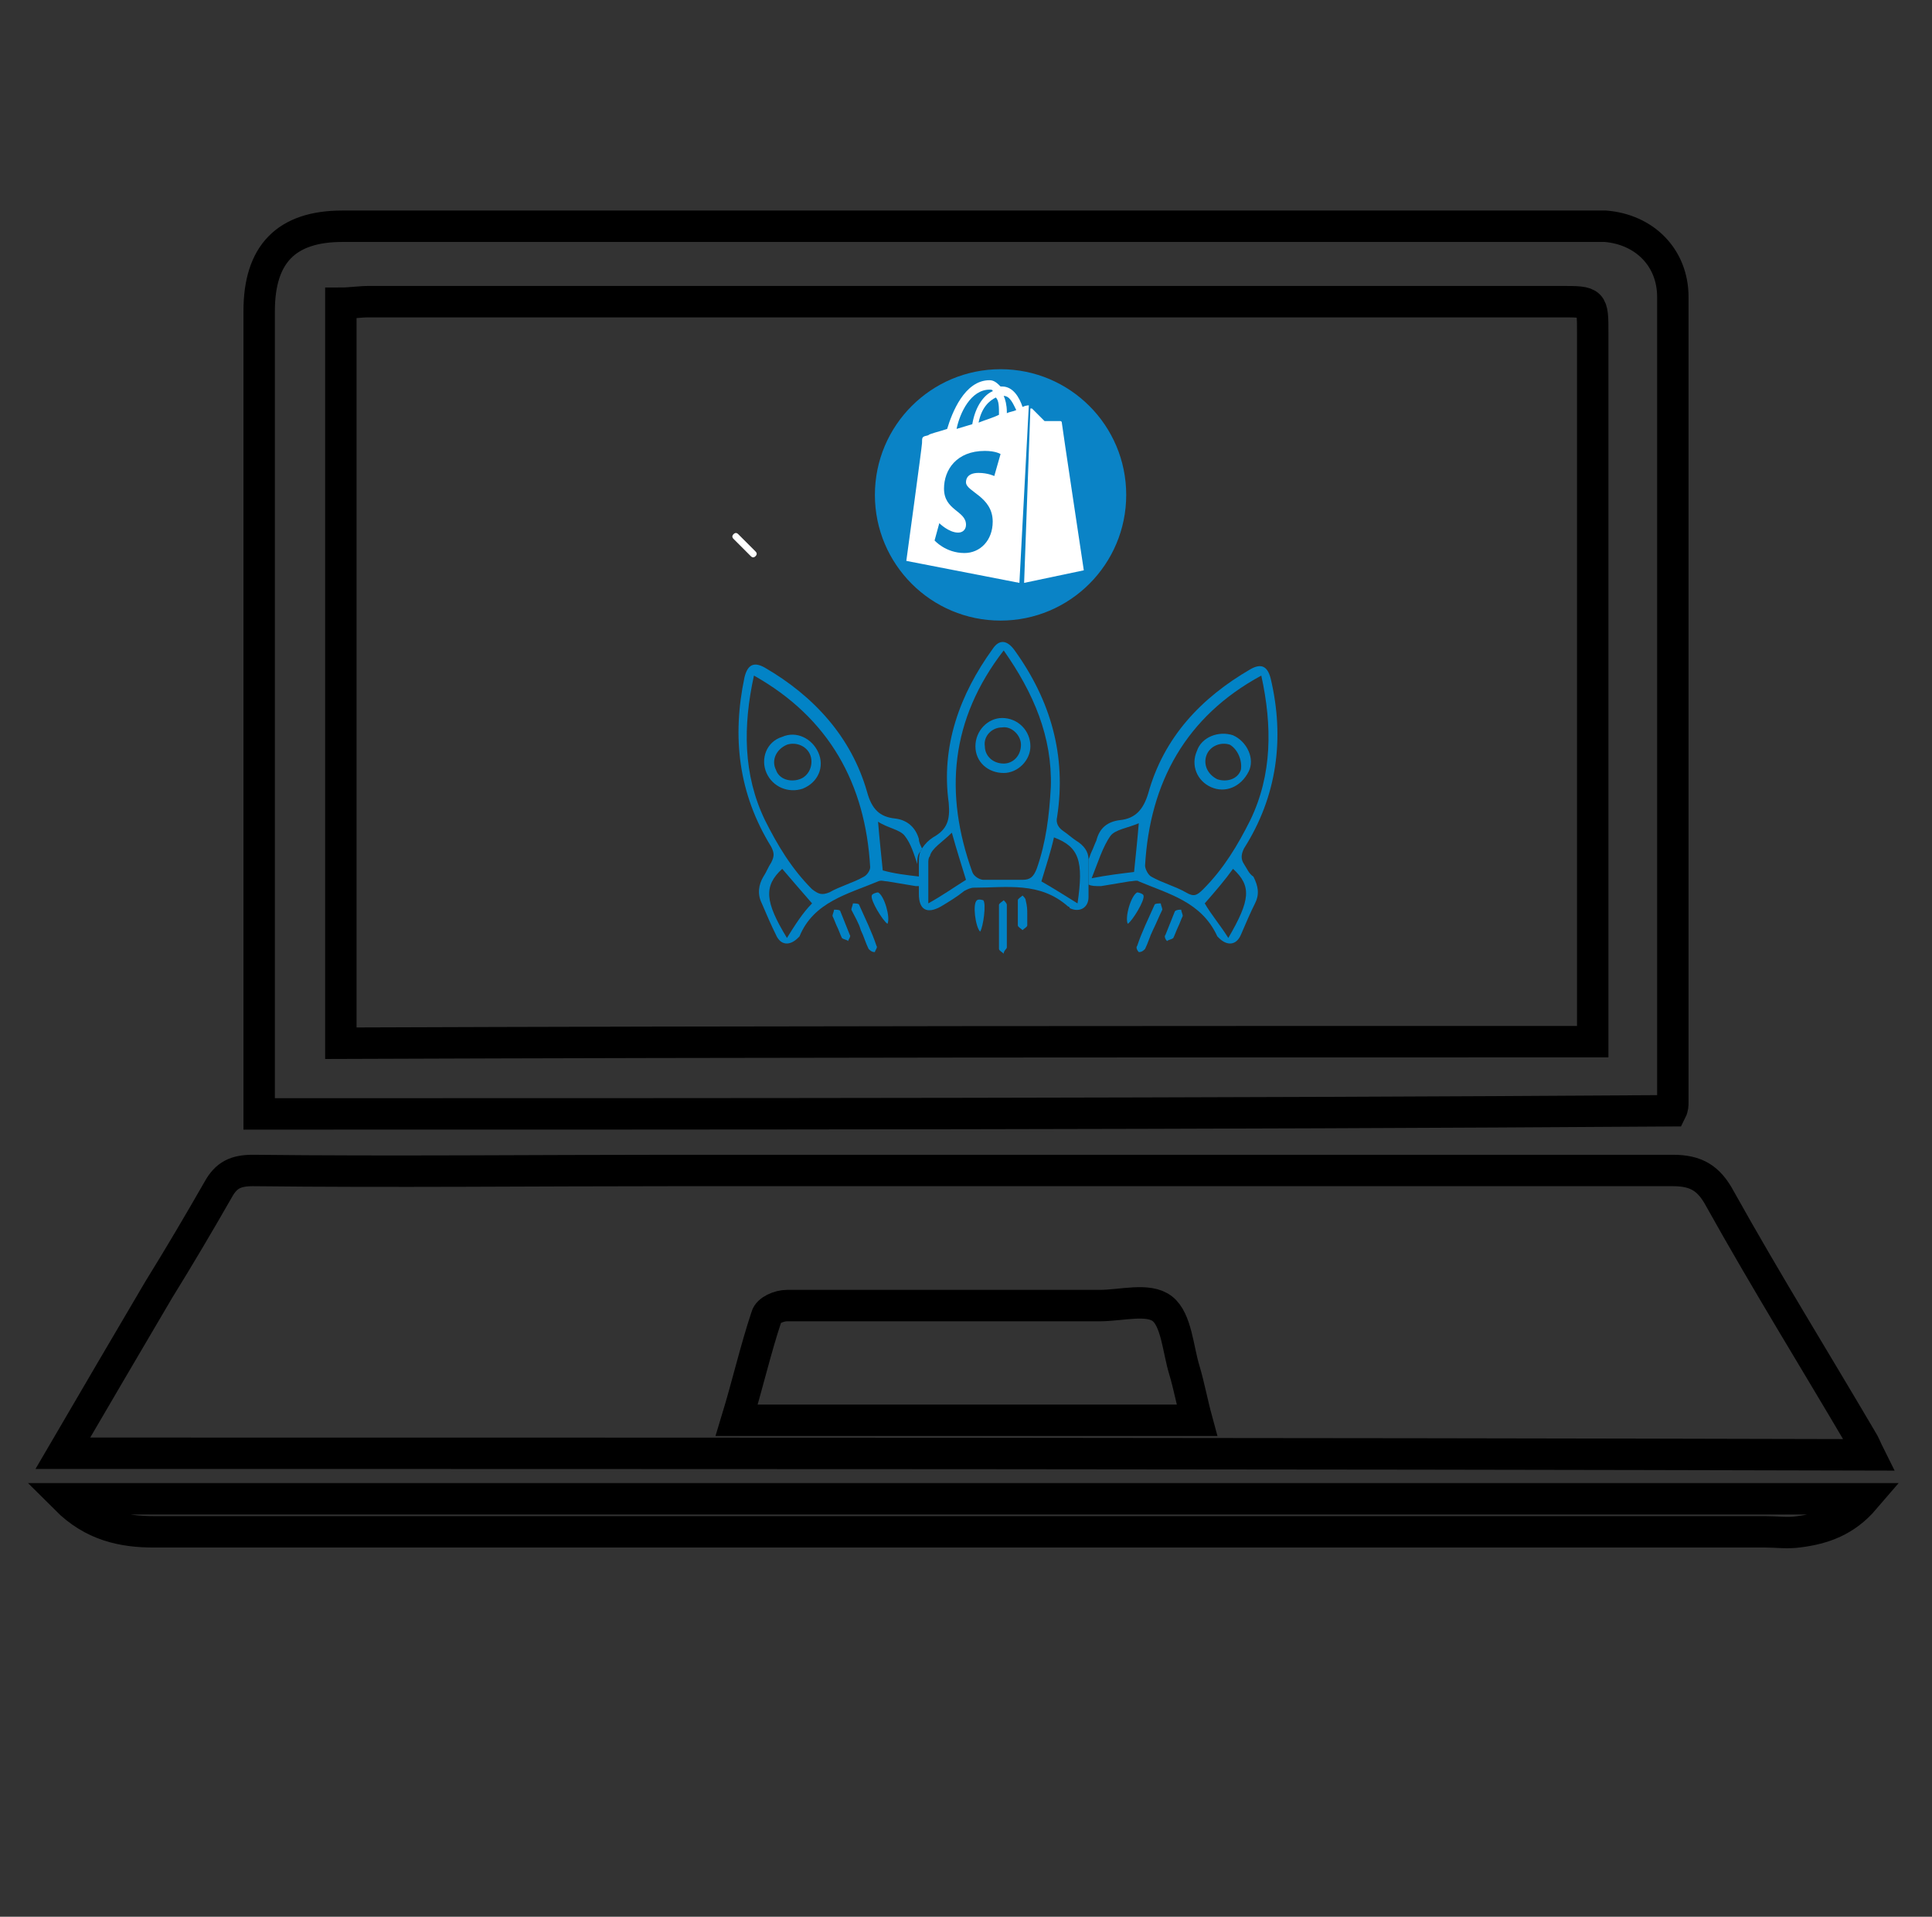 <?xml version="1.0" encoding="utf-8"?>
<!-- Generator: Adobe Illustrator 26.0.1, SVG Export Plug-In . SVG Version: 6.00 Build 0)  -->
<svg version="1.1" id="Layer_1" xmlns="http://www.w3.org/2000/svg" xmlns:xlink="http://www.w3.org/1999/xlink" x="0px" y="0px"
	 viewBox="0 0 123 122" style="enable-background:new 0 0 123 122;" xml:space="preserve">
<rect x="0" y="0" width="123" height="122" fill="#333333" stroke="none"/>
<style type="text/css">
	.st0{fill:#0A83C6;}
	.st1{fill:none;}
	.st2{fill:none;stroke:#1D1E1C;stroke-width:1.983;stroke-miterlimit:10;}
	.st3{fill:none;stroke:#1D1E1C;stroke-width:1.842;stroke-miterlimit:10;}
	.st4{fill:none;stroke:#1D1E1C;stroke-width:1.869;stroke-miterlimit:10;}
	.st5{fill:none;stroke:#1D1E1C;stroke-width:1.916;stroke-miterlimit:10;}
	.st6{fill:none;stroke:#1D1E1C;stroke-width:1.853;stroke-miterlimit:10;}
	.st7{fill:none;stroke:#1D1E1C;stroke-width:1.76;stroke-miterlimit:10;}
	.st8{fill:none;stroke:#1D1E1C;stroke-width:1.858;stroke-miterlimit:10;}
	.st9{fill:#FFFFFF;}
	.st10{fill:none;stroke:#000000;stroke-width:2.68;stroke-miterlimit:10;}
	.st11{fill-rule:evenodd;clip-rule:evenodd;}
	.st12{fill-rule:evenodd;clip-rule:evenodd;fill:#FFFFFF;}
	.st13{fill-rule:evenodd;clip-rule:evenodd;fill:#0A83C6;}
	.st14{fill:#131313;}
	.st15{fill:none;stroke:#0F82C5;stroke-width:2.52;stroke-miterlimit:10;}
	.st16{fill:#0F82C5;}
	.st17{fill:none;stroke:#1D1D1B;stroke-width:0.684;stroke-miterlimit:10;}
	.st18{fill:#2083C6;}
	.st19{fill:#0283C6;}
	.st20{fill:none;stroke:#000000;stroke-width:2;stroke-miterlimit:10;}
</style>
<circle class="st0" cx="63.7" cy="31.5" r="8"/>
<g>
	<path class="st20" d="M4,92.5c2.1-3.6,4.1-7,6.1-10.4c1.3-2.1,2.6-4.3,3.8-6.4c0.5-0.9,1.1-1.2,2.2-1.2c8.9,0.1,17.9,0,26.8,0
		c21.2,0,42.4,0,63.6,0c1.5,0,2.3,0.5,3,1.8c2.9,5.2,6,10.2,9,15.3c0.2,0.3,0.3,0.6,0.5,1C80.7,92.5,42.4,92.5,4,92.5z M76.2,90.4
		c-0.3-1.1-0.5-2.2-0.8-3.2C75,85.9,74.9,84,74,83.3c-0.9-0.7-2.6-0.2-4-0.2c-6.6,0-13.2,0-19.9,0c-0.5,0-1.2,0.3-1.3,0.7
		c-0.7,2.1-1.2,4.3-1.9,6.6C56.7,90.4,66.4,90.4,76.2,90.4z"/>
	<path class="st20" d="M16.5,70.9c0-0.6,0-1,0-1.5c0-16.5,0-33,0-49.6c0-3.6,1.7-5.4,5.3-5.4c26.3,0,52.6,0,79,0c0.5,0,0.9,0,1.4,0
		c2.5,0.2,4.3,2,4.3,4.5c0,17.1,0,34.2,0,51.3c0,0.1,0,0.3-0.1,0.5C76.5,70.9,46.6,70.9,16.5,70.9z M101.4,66.3c0-0.6,0-1.1,0-1.6
		c0-14.5,0-29,0-43.5c0-2,0-2-2-2c-25.3,0-50.6,0-75.9,0c-0.6,0-1.2,0.1-1.8,0.1c0,15.8,0,31.4,0,47.1
		C48.3,66.3,74.7,66.3,101.4,66.3z"/>
	<path class="st20" d="M4.2,95.4c38.3,0,76.3,0,114.5,0c-1.2,1.4-2.6,1.9-4.2,2.1c-0.7,0.1-1.4,0-2.1,0c-34.2,0-68.4,0-102.6,0
		C7.8,97.5,5.9,97.1,4.2,95.4z"/>
</g>
<path class="st9" d="M47,34l1.1,1.1c0.1,0.1,0.1,0.2,0,0.3s-0.2,0.1-0.3,0l-1.1-1.1c-0.1-0.1-0.1-0.2,0-0.3S46.9,33.9,47,34z"/>
<path class="st19" d="M69.3,54.7c0-0.5-0.3-0.9-0.8-1.2c-0.3-0.2-0.5-0.4-0.8-0.6c-0.3-0.2-0.5-0.5-0.4-0.9
	c0.6-3.9-0.4-7.4-2.7-10.6c-0.5-0.7-1-0.7-1.4-0.1c-2.1,2.9-3.3,6.2-2.8,9.8c0.1,1.1-0.1,1.7-1,2.2c-0.3,0.2-0.5,0.4-0.7,0.7
	c0,0.1-0.1,0.1-0.1,0.2c-0.1,0.2-0.1,0.5-0.1,0.8v0.1c0,0.2,0,0.5,0,0.7v0.6c0,0.2,0,0.4,0,0.5c0,1,0.5,1.3,1.4,0.8
	c0.5-0.3,1-0.6,1.5-1c0.2-0.1,0.4-0.2,0.6-0.2c2.1,0,4.2-0.4,6,1.2c0,0,0.1,0,0.1,0.1c0.6,0.3,1.2,0,1.2-0.7c0-0.3,0-0.6,0-0.8
	c0-0.5,0-0.9,0-1.4C69.3,54.9,69.3,54.8,69.3,54.7z M59.1,57.5c0-0.4,0-0.9,0-1.3c0-0.5,0-0.9,0-1.3c0-0.1,0-0.3,0.1-0.4
	c0.1-0.5,0.8-0.9,1.4-1.5c0.3,1.1,0.6,2,0.9,3C60.7,56.5,60,57,59.1,57.5z M65.1,56c-0.8,0-1.6,0-2.5,0c-0.2,0-0.6-0.2-0.7-0.5
	c-1.8-5-1.4-9.7,2-14.1c1.9,2.7,3.1,5.5,3,8.7c-0.1,1.8-0.3,3.5-0.9,5.2C65.8,55.8,65.6,56,65.1,56z M68.6,57.5
	c-0.8-0.5-1.6-1-2.3-1.4c0.3-1,0.6-1.9,0.8-2.8C68.7,53.9,69,54.8,68.6,57.5z"/>
<path class="st19" d="M64.1,59c0,0.4,0,0.9,0,1.3c0,0.1-0.2,0.2-0.2,0.4c-0.1-0.1-0.3-0.2-0.3-0.3c0-0.9,0-1.9,0-2.8
	c0-0.1,0.2-0.2,0.3-0.3c0.1,0.1,0.2,0.2,0.2,0.3C64.1,58,64.1,58.5,64.1,59L64.1,59z"/>
<path class="st19" d="M62.4,59.3c-0.3-0.3-0.5-1.8-0.2-2c0.1-0.1,0.4,0,0.4,0C62.8,57.5,62.6,59,62.4,59.3z"/>
<path class="st19" d="M65.4,58.2c0,0.2,0,0.5,0,0.7c0,0.1-0.2,0.2-0.3,0.3c-0.1-0.1-0.3-0.2-0.3-0.3c0-0.5,0-1.1,0-1.6
	c0-0.1,0.2-0.2,0.3-0.3c0.1,0.1,0.2,0.2,0.2,0.3C65.4,57.7,65.4,57.9,65.4,58.2L65.4,58.2z"/>
<path class="st19" d="M63.9,49.2c-1,0-1.8-0.7-1.8-1.7s0.8-1.8,1.7-1.8c1,0,1.8,0.8,1.8,1.8C65.6,48.4,64.8,49.2,63.9,49.2z
	 M63.8,46.3c-0.7,0-1.2,0.6-1.1,1.2c0,0.6,0.5,1.1,1.2,1.1c0.6,0,1.1-0.5,1.1-1.2C65,46.8,64.4,46.2,63.8,46.3z"/>
<path class="st19" d="M79.2,55c-0.2-0.3-0.2-0.6,0-1c2.1-3.3,2.6-7,1.7-10.8c-0.2-0.8-0.6-1-1.3-0.6c-3.1,1.8-5.5,4.3-6.5,7.9
	c-0.3,1-0.8,1.6-1.8,1.7c-0.8,0.1-1.3,0.5-1.5,1.3c-0.1,0.2-0.2,0.5-0.3,0.7c-0.1,0.2-0.1,0.3-0.2,0.5c0,0.1,0,0.2,0,0.2
	c0,0.5,0,0.9,0,1.4c0.2,0.1,0.4,0.1,0.8,0.1c0.6-0.1,1.2-0.2,1.8-0.3c0.2,0,0.5-0.1,0.6,0c1.9,0.8,4,1.3,5,3.5l0.1,0.1
	c0.5,0.5,1.1,0.5,1.4-0.2s0.6-1.4,0.9-2s0.2-1.1-0.1-1.7C79.5,55.6,79.4,55.3,79.2,55z M72.2,55.5c-0.8,0.1-1.7,0.2-2.7,0.4
	c0.4-1,0.7-2,1.2-2.7c0.3-0.4,1.1-0.5,1.8-0.8C72.4,53.6,72.3,54.5,72.2,55.5z M75.5,56.8c-0.7-0.4-1.5-0.6-2.2-1
	c-0.2-0.1-0.4-0.5-0.4-0.7c0.3-5.3,2.6-9.5,7.4-12.1c0.7,3.2,0.7,6.3-0.7,9.2c-0.8,1.6-1.7,3.1-3,4.4C76.2,57,76,57.1,75.5,56.8z
	 M78.2,59.7c-0.5-0.8-1.1-1.5-1.5-2.2c0.7-0.8,1.3-1.5,1.8-2.2C79.7,56.4,79.6,57.3,78.2,59.7z"/>
<path class="st19" d="M73.4,59.2c-0.2,0.4-0.3,0.8-0.5,1.2c-0.1,0.1-0.2,0.2-0.4,0.2c-0.1-0.1-0.2-0.3-0.1-0.4
	c0.3-0.9,0.7-1.7,1.1-2.6c0-0.1,0.3-0.1,0.4-0.1c0,0.1,0.1,0.3,0.1,0.4C73.8,58.3,73.6,58.8,73.4,59.2L73.4,59.2z"/>
<path class="st19" d="M71.8,58.8c-0.2-0.4,0.2-1.8,0.6-2c0.1,0,0.4,0.1,0.4,0.2C72.9,57.3,72.1,58.6,71.8,58.8z"/>
<path class="st19" d="M75,59c-0.1,0.2-0.2,0.5-0.3,0.7c-0.1,0.1-0.3,0.1-0.4,0.2c-0.1-0.1-0.2-0.3-0.1-0.4c0.2-0.5,0.4-1,0.6-1.5
	c0.1-0.1,0.3-0.1,0.4-0.1c0,0.1,0.1,0.3,0.1,0.4C75.2,58.5,75.1,58.8,75,59L75,59z"/>
<path class="st19" d="M77.1,50.1c-0.9-0.4-1.3-1.4-0.9-2.3c0.3-0.9,1.4-1.3,2.3-1c0.9,0.4,1.4,1.5,1,2.3C79,50.1,78,50.5,77.1,50.1z
	 M78.3,47.4c-0.6-0.2-1.3,0.1-1.5,0.7c-0.2,0.6,0.1,1.2,0.7,1.5c0.6,0.2,1.3,0,1.5-0.6C79.1,48.4,78.8,47.7,78.3,47.4z"/>
<path class="st19" d="M57.6,53.2c0.4,0.5,0.6,1.2,0.8,1.8c0-0.3,0-0.6,0.2-0.8c0-0.1,0.1-0.1,0.1-0.2c-0.1-0.2-0.2-0.4-0.2-0.6
	c-0.2-0.7-0.7-1.2-1.5-1.3c-1-0.1-1.5-0.6-1.8-1.7c-1-3.5-3.4-6.1-6.5-7.9c-0.7-0.4-1.1-0.2-1.3,0.6c-0.8,3.8-0.4,7.4,1.7,10.8
	c0.2,0.4,0.2,0.6,0,1c-0.2,0.3-0.3,0.6-0.5,0.9c-0.3,0.5-0.4,1.1-0.1,1.7c0.3,0.7,0.6,1.4,0.9,2c0.3,0.7,0.9,0.7,1.4,0.2l0.1-0.1
	c0.9-2.2,3.1-2.7,5-3.5c0.2-0.1,0.4,0,0.6,0c0.6,0.1,1.2,0.2,1.8,0.3c0.1,0,0.2,0,0.3,0v-0.6c-0.9-0.1-1.7-0.2-2.4-0.4
	c-0.1-1-0.2-1.9-0.3-3.1C56.5,52.7,57.3,52.8,57.6,53.2z M50.1,59.7c-1.4-2.3-1.5-3.3-0.3-4.4c0.6,0.7,1.2,1.4,1.9,2.2
	C51.1,58.1,50.6,58.9,50.1,59.7z M55,55.8c-0.7,0.4-1.5,0.6-2.2,1c-0.5,0.2-0.7,0.1-1.1-0.2c-1.3-1.3-2.2-2.8-3-4.4
	c-1.4-2.9-1.4-6-0.7-9.2c4.8,2.7,7.1,6.9,7.4,12.2C55.4,55.4,55.2,55.7,55,55.8z"/>
<path class="st19" d="M54.8,59.2c0.2,0.4,0.3,0.8,0.5,1.2c0.1,0.1,0.2,0.2,0.4,0.2c0-0.1,0.2-0.3,0.1-0.4c-0.3-0.9-0.7-1.7-1.1-2.6
	c0-0.1-0.3-0.1-0.4-0.1c0,0.1-0.1,0.3-0.1,0.4C54.4,58.3,54.7,58.8,54.8,59.2L54.8,59.2z"/>
<path class="st19" d="M56.5,58.8c0.2-0.4-0.2-1.8-0.6-2c-0.1,0-0.4,0.1-0.4,0.2C55.4,57.3,56.2,58.6,56.5,58.8z"/>
<path class="st19" d="M53.3,59c0.1,0.2,0.2,0.5,0.3,0.7c0.1,0.1,0.3,0.1,0.4,0.2c0-0.1,0.2-0.3,0.1-0.4c-0.2-0.5-0.4-1-0.6-1.5
	c0-0.1-0.3-0.1-0.4-0.1c0,0.1-0.1,0.3-0.1,0.4C53.1,58.5,53.2,58.8,53.3,59L53.3,59z"/>
<path class="st19" d="M48.8,49.2c-0.4-0.9,0-2,1-2.3c0.9-0.4,1.9,0.1,2.3,1c0.4,0.9,0,1.9-1,2.3C50.2,50.5,49.2,50.1,48.8,49.2z
	 M49.4,49c0.2,0.6,0.9,0.8,1.5,0.6s0.9-0.9,0.7-1.5s-0.9-0.9-1.5-0.7C49.4,47.7,49.1,48.4,49.4,49z"/>
<path class="st9" d="M65.2,37.1l3.8-0.8c0,0-1.4-9.3-1.4-9.4c0-0.1-0.1-0.1-0.1-0.1s-1,0-1,0s-0.7-0.7-0.8-0.8c0,0,0,0-0.1,0
	L65.2,37.1L65.2,37.1z M65.5,25.8L65.5,25.8c0,0-0.2,0-0.4,0.1c-0.2-0.6-0.6-1.3-1.3-1.3h-0.1c-0.2-0.2-0.4-0.4-0.7-0.4
	c-1.6,0-2.4,2.1-2.7,3.1c-0.6,0.2-1.1,0.3-1.2,0.4c-0.4,0.1-0.4,0.1-0.4,0.5c0,0.2-1,7.5-1,7.5l7.2,1.4L65.5,25.8L65.5,25.8z
	 M63.6,26.4L63.6,26.4c-0.4,0.2-0.8,0.3-1.3,0.5c0.2-1,0.7-1.4,1.1-1.6C63.6,25.5,63.6,25.9,63.6,26.4L63.6,26.4z M63,24.8
	c0.1,0,0.2,0,0.2,0.1c-0.5,0.2-1.1,0.9-1.3,2.1c-0.3,0.1-0.7,0.2-1,0.3C61.1,26.3,61.8,24.8,63,24.8z M63.3,30.3c0,0-0.4-0.2-1-0.2
	c-0.8,0-0.8,0.5-0.8,0.6c0,0.6,1.7,0.9,1.7,2.5c0,1.2-0.8,2-1.8,2c-1.2,0-1.9-0.8-1.9-0.8l0.3-1.1c0,0,0.6,0.6,1.2,0.6
	c0.3,0,0.5-0.2,0.5-0.5l0,0c0-0.9-1.4-0.9-1.4-2.3c0-1.2,0.8-2.4,2.6-2.4c0.7,0,1,0.2,1,0.2L63.3,30.3L63.3,30.3z M63.9,25.2
	c0.4,0,0.6,0.5,0.8,0.9c-0.2,0.1-0.4,0.1-0.6,0.2v-0.1C64.1,25.8,64,25.4,63.9,25.2z"/>
</svg>
